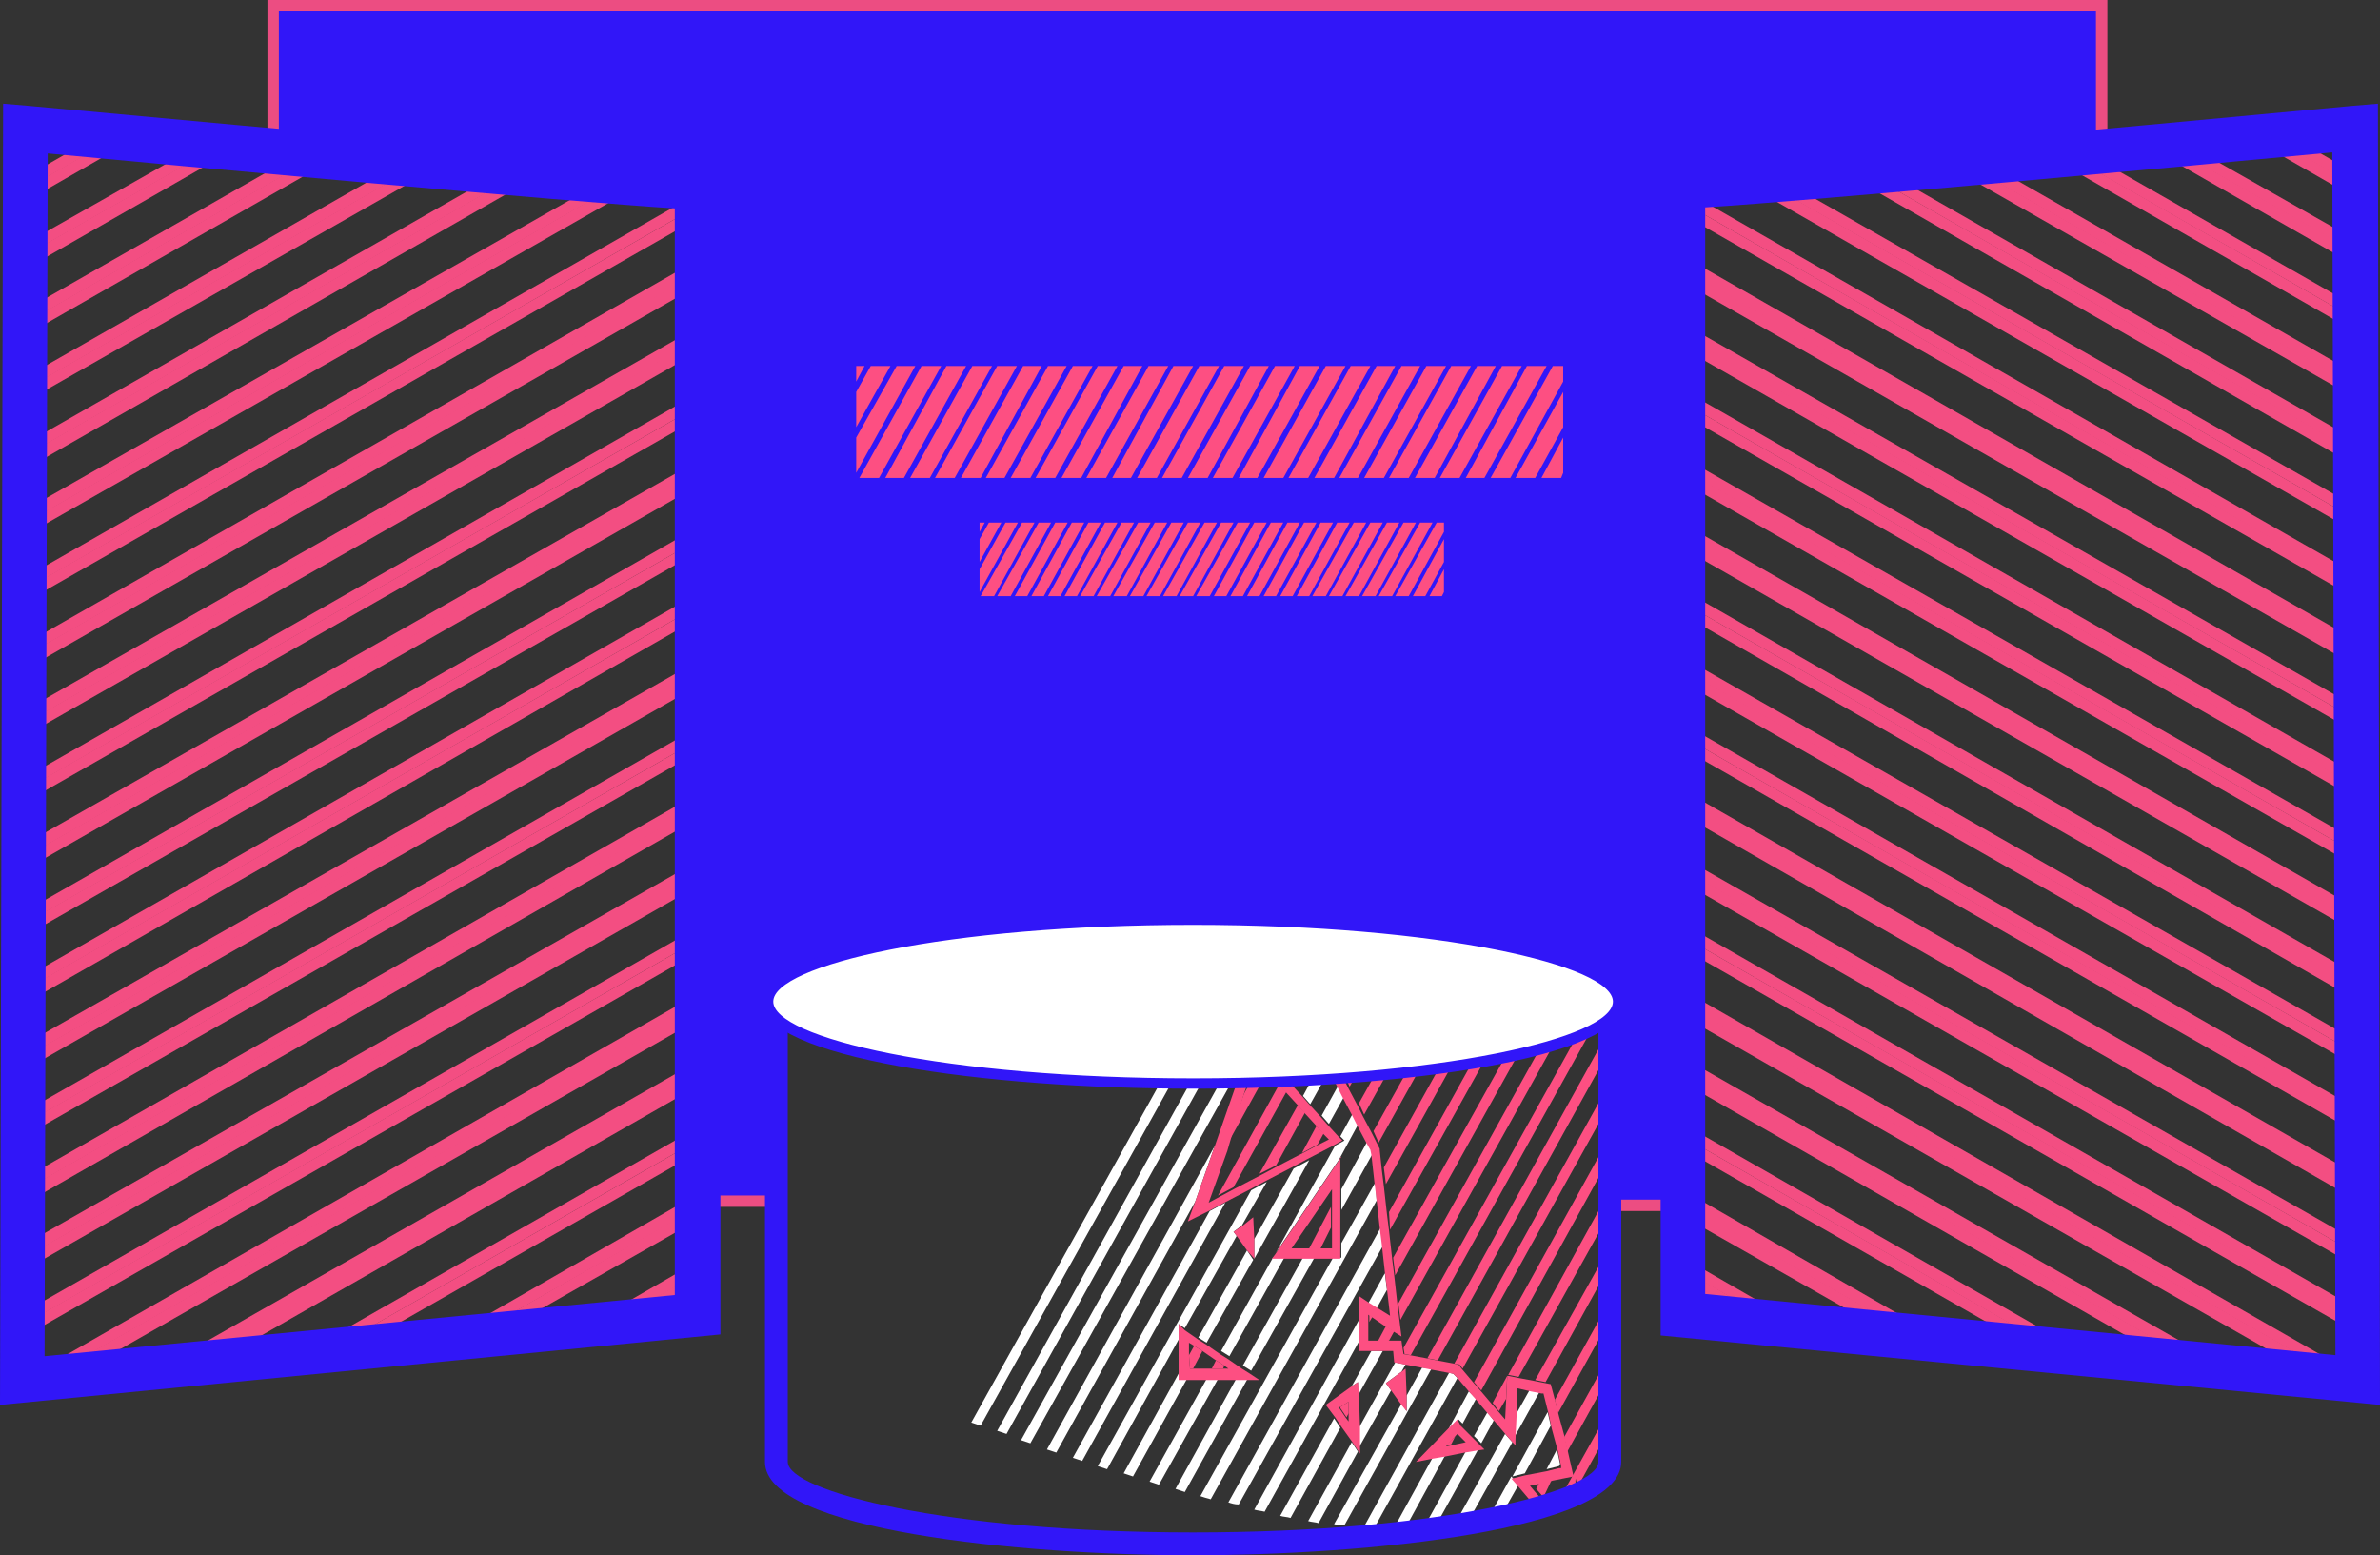 <?xml version="1.0" encoding="UTF-8"?>
<!-- Generator: Adobe Illustrator 22.1.0, SVG Export Plug-In . SVG Version: 6.00 Build 0)  -->
<svg xmlns="http://www.w3.org/2000/svg" xmlns:xlink="http://www.w3.org/1999/xlink" id="Calque_1" x="0px" y="0px" viewBox="0 0 229.6 150" xml:space="preserve">
<rect x="0" y="0" width="229.6" height="150" fill="#333333" stroke="none"/>
<g>
	<polyline fill="#3116F8" points="155.3,116.2 163,116.2 155.3,116.2  "></polyline>
	<polyline fill="#F34E82" points="155.3,116.8 163,116.8 163,115.7 155.3,115.7 155.3,116.8  "></polyline>
	<polyline fill="#3116F8" points="202.7,14.6 202.7,0.5 26.4,0.5 26.4,14.1 67.3,18.1 67.3,115.9 74.9,115.9 74.9,96.6 155.3,96.6    155.3,116.2 163,116.2 163,18.1 202.7,14.6  "></polyline>
	<polyline fill="#EC4D82" points="202.7,14.6 203.3,14.6 203.3,0 25.8,0 25.8,14.6 66.7,18.6 66.7,116.4 75.4,116.4 75.4,97.1    154.7,97.1 154.7,116.7 163.6,116.7 163.6,18.6 203.3,15.1 203.3,14.6 202.7,14.6 202.7,14.1 162.5,17.6 162.5,115.7 155.8,115.7    155.8,96 74.3,96 74.3,115.3 67.8,115.3 67.8,17.6 26.9,13.6 26.9,1.1 202.2,1.1 202.2,14.6 202.7,14.6 202.7,14.1 202.7,14.6  "></polyline>
	<polygon fill="#F34E82" points="2.2,120.8 2.4,121.3 67.8,84 67.8,77.5 1.6,115.2 1.6,121.7 2.4,121.3 2.2,120.8 2.7,120.8    2.7,115.9 66.7,79.3 66.7,83.4 1.9,120.3 2.2,120.8 2.7,120.8  "></polygon>
	<polygon fill="#F34E82" points="2.2,114.4 2.4,114.8 67.8,77.6 67.8,71.1 1.6,108.8 1.6,115.3 2.4,114.8 2.2,114.4 2.7,114.4    2.7,109.4 66.7,72.9 66.7,76.9 1.9,113.9 2.2,114.4 2.7,114.4  "></polygon>
	<polygon fill="#F34E82" points="2.2,101.5 2.4,102 67.8,64.7 67.8,58.2 1.6,95.9 1.6,102.4 2.4,102 2.2,101.5 2.7,101.5 2.7,96.6    66.7,60 66.7,64.1 1.9,101 2.2,101.5 2.7,101.5  "></polygon>
	<polygon fill="#F34E82" points="2.2,127.2 2.4,127.7 67.8,90.4 67.8,83.9 1.6,121.7 1.6,128.2 2.4,127.7 2.2,127.2 2.7,127.2    2.7,122.3 66.7,85.8 66.7,89.8 1.9,126.8 2.2,127.2 2.7,127.2  "></polygon>
	<polygon fill="#F34E82" points="2.2,107.9 2.4,108.4 67.8,71.1 67.8,64.6 1.6,102.4 1.6,108.9 2.4,108.4 2.2,107.9 2.7,107.9    2.7,103 66.7,66.5 66.7,70.5 1.9,107.5 2.2,107.9 2.7,107.9  "></polygon>
	<polygon fill="#F34E82" points="44.2,129 44.4,129.5 67.8,116.2 67.8,109.7 30.6,130.9 44.3,129.6 44.4,129.5 44.2,129 44.1,128.5    35.5,129.3 66.7,111.5 66.7,115.5 43.9,128.6 44.2,129 44.1,128.5  "></polygon>
	<polygon fill="#F34E82" points="57.8,127.7 58,128.2 67.8,122.6 67.8,116.1 44.2,129.6 57.9,128.2 58,128.2 57.8,127.7 57.7,127.2    49.1,128 66.7,118 66.7,122 57.5,127.3 57.8,127.7 57.7,127.2  "></polygon>
	<polygon fill="#F34E82" points="2.2,95.1 2.4,95.5 67.8,58.2 67.8,51.8 1.6,89.5 1.6,96 2.4,95.5 2.2,95.1 2.7,95.1 2.7,90.1    66.7,53.6 66.7,57.6 1.9,94.6 2.2,95.1 2.7,95.1  "></polygon>
	<polygon fill="#F34E82" points="67.3,126.8 67.8,126.8 67.8,122.5 57.8,128.3 67.8,127.3 67.8,126.8 67.3,126.8 67.2,126.3    62.7,126.7 66.7,124.4 66.7,126.8 67.3,126.8 67.2,126.3  "></polygon>
	<polygon fill="#F34E82" points="2.2,133.1 2.2,133.7 3.4,133.5 3.5,133.5 67.8,96.9 67.8,90.4 1.6,128.1 1.6,133.7 2.2,133.7    2.2,133.1 2.7,133.1 2.7,128.7 66.7,92.2 66.7,96.2 3.2,132.5 2.1,132.6 2.2,133.1 2.7,133.1  "></polygon>
	<polygon fill="#F34E82" points="30.5,130.4 30.8,130.8 67.8,109.7 67.8,103.2 17,132.2 30.7,130.9 30.8,130.8 30.5,130.4    30.5,129.8 21.9,130.7 66.7,105.1 66.7,109.1 30.3,129.9 30.5,130.4 30.5,129.8  "></polygon>
	<polygon fill="#F34E82" points="16.9,131.7 17.2,132.2 67.8,103.3 67.8,96.8 3.4,133.5 17.1,132.2 17.2,132.2 16.9,131.7    16.9,131.1 8.3,132 66.7,98.7 66.7,102.7 16.7,131.2 16.9,131.7 16.9,131.1  "></polygon>
	<polygon fill="#F34E82" points="2.2,75.8 2.4,76.2 67.8,38.9 67.8,32.4 1.6,70.2 1.6,76.7 2.4,76.2 2.2,75.8 2.7,75.8 2.7,70.8    66.7,34.3 66.7,38.3 1.9,75.3 2.2,75.8 2.7,75.8  "></polygon>
	<polygon fill="#F34E82" points="2.2,37.1 2.4,37.6 41.6,15.3 31.7,14.4 1.6,31.6 1.6,38.1 2.4,37.6 2.2,37.1 2.7,37.1 2.7,32.2    31.9,15.5 38,16.1 1.9,36.7 2.2,37.1 2.7,37.1  "></polygon>
	<polygon fill="#F34E82" points="2.2,30.7 2.4,31.2 31.8,14.4 21.9,13.6 1.6,25.1 1.6,31.6 2.4,31.2 2.2,30.7 2.7,30.7 2.7,25.8    22.1,14.7 28.2,15.2 1.9,30.2 2.2,30.7 2.7,30.7  "></polygon>
	<polygon fill="#F34E82" points="2.2,43.6 2.4,44 51.3,16.1 41.5,15.3 1.6,38 1.6,44.5 2.4,44 2.2,43.6 2.7,43.6 2.7,38.6    41.7,16.4 47.8,16.9 1.9,43.1 2.2,43.6 2.7,43.6  "></polygon>
	<polygon fill="#F34E82" points="2.2,17.8 2.4,18.3 12.2,12.7 2.3,11.9 1.9,12.1 1.6,12.3 1.6,18.8 2.4,18.3 2.2,17.8 2.7,17.8    2.7,12.9 2.7,12.9 2.4,12.4 2.4,13 8.7,13.5 1.9,17.4 2.2,17.8 2.7,17.8  "></polygon>
	<polygon fill="#F34E82" points="2.2,24.3 2.4,24.7 22,13.6 12.1,12.7 1.6,18.7 1.6,25.2 2.4,24.7 2.2,24.3 2.7,24.3 2.7,19.3    12.3,13.8 18.5,14.4 1.9,23.8 2.2,24.3 2.7,24.3  "></polygon>
	<polygon fill="#F34E82" points="2.2,62.9 2.4,63.3 67.8,26.1 67.8,19.6 1.6,57.3 1.6,63.8 2.4,63.3 2.2,62.9 2.7,62.9 2.7,57.9    66.7,21.4 66.7,25.4 1.9,62.4 2.2,62.9 2.7,62.9  "></polygon>
	<polygon fill="#F34E82" points="2.2,69.3 2.4,69.8 67.8,32.5 67.8,26 1.6,63.7 1.6,70.2 2.4,69.8 2.2,69.3 2.7,69.3 2.7,64.4    66.7,27.9 66.7,31.9 1.9,68.8 2.2,69.3 2.7,69.3  "></polygon>
	<polygon fill="#F34E82" points="2.2,82.2 2.4,82.7 67.8,45.4 67.8,38.9 1.6,76.6 1.6,83.1 2.4,82.7 2.2,82.2 2.7,82.2 2.7,77.2    66.7,40.7 66.7,44.8 1.9,81.7 2.2,82.2 2.7,82.2  "></polygon>
	<polygon fill="#F34E82" points="2.2,88.6 2.4,89.1 67.8,51.8 67.8,45.3 1.6,83.1 1.6,89.6 2.4,89.1 2.2,88.6 2.7,88.6 2.7,83.7    66.7,47.2 66.7,51.2 1.9,88.2 2.2,88.6 2.7,88.6  "></polygon>
	<polygon fill="#F34E82" points="2.2,50 2.4,50.5 61.1,17 51.2,16.1 1.6,44.4 1.6,50.9 2.4,50.5 2.2,50 2.7,50 2.7,45.1 51.5,17.2    57.6,17.8 1.9,49.5 2.2,50 2.7,50  "></polygon>
	<polygon fill="#F34E82" points="2.2,56.4 2.4,56.9 67.8,19.6 67.8,17.6 61,17 1.6,50.9 1.6,57.4 2.4,56.9 2.2,56.4 2.7,56.4    2.7,51.5 61.3,18.1 66.7,18.6 66.7,19 1.9,56 2.2,56.4 2.7,56.4  "></polygon>
	<polyline fill="#F34E82" points="228.1,120.8 228.4,120.3 163.6,83.4 163.6,79.3 227.6,115.9 227.6,120.8 228.1,120.8 228.4,120.3    228.1,120.8 228.7,120.8 228.7,115.2 162.5,77.5 162.5,84 228.7,121.7 228.7,120.8 228.1,120.8  "></polyline>
	<polyline fill="#F34E82" points="228.1,114.4 228.4,113.9 163.6,76.9 163.6,72.9 227.6,109.4 227.6,114.4 228.1,114.4 228.4,113.9    228.1,114.4 228.7,114.4 228.7,108.8 162.5,71.1 162.5,77.6 228.7,115.3 228.7,114.4 228.1,114.4  "></polyline>
	<polyline fill="#F34E82" points="228.1,101.5 228.4,101 163.6,64.1 163.6,60 227.6,96.6 227.6,101.5 228.1,101.5 228.4,101    228.1,101.5 228.7,101.5 228.7,95.9 162.5,58.2 162.5,64.7 228.7,102.4 228.7,101.5 228.1,101.5  "></polyline>
	<polyline fill="#F34E82" points="228.1,127.2 228.4,126.8 163.6,89.8 163.6,85.8 227.6,122.3 227.6,127.2 228.1,127.2 228.4,126.8    228.1,127.2 228.7,127.2 228.7,121.7 162.5,83.9 162.5,90.4 228.7,128.2 228.7,127.2 228.1,127.2  "></polyline>
	<polyline fill="#F34E82" points="228.1,107.9 228.4,107.5 163.6,70.5 163.6,66.5 227.6,103 227.6,107.9 228.1,107.9 228.4,107.5    228.1,107.9 228.7,107.9 228.7,102.4 162.5,64.6 162.5,71.1 228.7,108.9 228.7,107.9 228.1,107.9  "></polyline>
	<polyline fill="#F34E82" points="186.1,129 186.4,128.6 163.6,115.5 163.6,111.5 194.8,129.3 186.2,128.5 186.1,129 186.4,128.6    186.1,129 186.1,129.6 199.7,130.9 162.5,109.7 162.5,116.2 186,129.6 186.1,129.6 186.1,129  "></polyline>
	<polyline fill="#F34E82" points="172.5,127.7 172.8,127.3 163.6,122 163.6,118 181.2,128 172.6,127.2 172.5,127.7 172.8,127.3    172.5,127.7 172.5,128.3 186.1,129.6 162.5,116.1 162.5,122.6 172.4,128.2 172.5,128.3 172.5,127.7  "></polyline>
	<polyline fill="#F34E82" points="228.1,95.1 228.4,94.6 163.6,57.6 163.6,53.6 227.6,90.1 227.6,95.1 228.1,95.1 228.4,94.6    228.1,95.1 228.7,95.1 228.7,89.5 162.5,51.7 162.5,58.2 228.7,96 228.7,95.1 228.1,95.1  "></polyline>
	<polyline fill="#F34E82" points="163,126.8 163.6,126.8 163.6,124.4 167.6,126.7 163.1,126.3 163,126.8 163.6,126.8 163,126.8    163,127.3 172.5,128.3 162.5,122.5 162.5,127.3 163,127.3 163,126.8  "></polyline>
	<polyline fill="#F34E82" points="228.1,133.1 228.2,132.6 227.1,132.5 163.6,96.2 163.6,92.2 227.6,128.7 227.6,133.1 228.1,133.1    228.2,132.6 228.1,133.1 228.7,133.1 228.7,128.1 162.5,90.4 162.5,96.9 226.8,133.5 228.1,133.7 228.7,133.7 228.7,133.1    228.1,133.1  "></polyline>
	<polyline fill="#F34E82" points="199.7,130.4 200,129.9 163.6,109.1 163.6,105.1 208.4,130.7 199.8,129.8 199.7,130.4 200,129.9    199.7,130.4 199.7,130.9 213.3,132.2 162.5,103.2 162.5,109.7 199.6,130.9 199.7,130.9 199.7,130.4  "></polyline>
	<polyline fill="#F34E82" points="213.4,131.7 213.6,131.2 163.6,102.7 163.6,98.7 222,132 213.4,131.1 213.4,131.7 213.6,131.2    213.4,131.7 213.3,132.2 226.9,133.5 162.5,96.8 162.5,103.3 213.2,132.2 213.3,132.2 213.4,131.7  "></polyline>
	<polyline fill="#F34E82" points="228.1,75.8 228.4,75.3 163.6,38.3 163.6,34.3 227.6,70.8 227.6,75.8 228.1,75.8 228.4,75.3    228.1,75.8 228.7,75.8 228.7,70.2 162.5,32.4 162.5,38.9 228.7,76.7 228.7,75.8 228.1,75.8  "></polyline>
	<polygon fill="#F34E82" points="228.1,37.1 228.4,36.7 192.3,16.1 198.4,15.5 227.6,32.2 227.6,37.1 228.1,37.1 228.4,36.7    228.1,37.1 228.7,37.1 228.7,31.6 198.6,14.4 188.7,15.3 228.7,38.1 228.7,37.1  "></polygon>
	<polygon fill="#F34E82" points="228.1,30.7 228.4,30.2 202.1,15.2 208.2,14.7 227.6,25.8 227.6,30.7 228.1,30.7 228.4,30.2    228.1,30.7 228.7,30.7 228.7,25.1 208.4,13.6 198.5,14.4 228.7,31.6 228.7,30.7  "></polygon>
	<polygon fill="#F34E82" points="228.1,43.6 228.4,43.1 182.5,16.9 188.6,16.4 227.6,38.6 227.6,43.6 228.1,43.6 228.4,43.1    228.1,43.6 228.7,43.6 228.7,38 188.8,15.3 179,16.1 228.7,44.5 228.7,43.6  "></polygon>
	<polygon fill="#F34E82" points="228.1,17.8 228.4,17.4 221.6,13.5 227.7,13 227.9,13 228.1,12.6 227.6,12.6 227.6,17.8 228.1,17.8    228.4,17.4 228.1,17.8 228.7,17.8 228.7,12.3 228.1,11.9 228,11.9 218.1,12.7 228.7,18.8 228.7,17.8  "></polygon>
	<polygon fill="#F34E82" points="228.1,24.3 228.4,23.8 211.8,14.4 218,13.8 227.6,19.3 227.6,24.3 228.1,24.3 228.4,23.8    228.1,24.3 228.7,24.3 228.7,18.7 218.2,12.7 208.3,13.6 228.7,25.2 228.7,24.3  "></polygon>
	<polygon fill="#F34E82" points="228.1,62.9 228.4,62.4 163.6,25.4 163.6,21.4 227.6,57.9 227.6,62.9 228.1,62.9 228.4,62.4    228.1,62.9 228.7,62.9 228.7,57.3 162.5,19.6 162.5,26.1 228.7,63.8 228.7,62.9  "></polygon>
	<polygon fill="#F34E82" points="228.1,69.3 228.4,68.8 163.6,31.9 163.6,27.9 227.6,64.4 227.6,69.3 228.1,69.3 228.4,68.8    228.1,69.3 228.7,69.3 228.7,63.7 162.5,26 162.5,32.5 228.7,70.2 228.7,69.3  "></polygon>
	<polyline fill="#F34E82" points="228.1,82.2 228.4,81.7 163.6,44.8 163.6,40.7 227.6,77.2 227.6,82.2 228.1,82.2 228.4,81.7    228.1,82.2 228.7,82.2 228.7,76.6 162.5,38.9 162.5,45.4 228.7,83.1 228.7,82.2 228.1,82.2  "></polyline>
	<polyline fill="#F34E82" points="228.1,88.6 228.4,88.2 163.6,51.2 163.6,47.2 227.6,83.7 227.6,88.6 228.1,88.6 228.4,88.2    228.1,88.6 228.7,88.6 228.7,83.1 162.5,45.3 162.5,51.8 228.7,89.6 228.7,88.6 228.1,88.6  "></polyline>
	<polygon fill="#F34E82" points="228.1,50 228.4,49.5 172.7,17.8 178.8,17.2 227.6,45.1 227.6,50 228.1,50 228.4,49.5 228.1,50    228.7,50 228.7,44.4 179,16.1 169.2,17 228.7,50.9 228.7,50  "></polygon>
	<polygon fill="#F34E82" points="228.1,56.4 228.4,56 163.6,19 163.6,18.6 169,18.1 227.6,51.5 227.6,56.4 228.1,56.4 228.4,56    228.1,56.4 228.7,56.4 228.7,50.9 169.3,17 162.5,17.6 162.5,19.6 228.7,57.4 228.7,56.4  "></polygon>
	<polygon fill="#FD4F82" points="107.8,35.3 105.9,35.3 99.9,46.1 101.8,46.1  "></polygon>
	<polygon fill="#FD4F82" points="102.9,35.3 101.1,35.3 95.1,46.1 96.9,46.1  "></polygon>
	<polygon fill="#FD4F82" points="105.4,35.3 103.5,35.3 97.5,46.1 99.4,46.1  "></polygon>
	<polygon fill="#FD4F82" points="110.2,35.3 108.4,35.3 102.4,46.1 104.3,46.1  "></polygon>
	<polygon fill="#FD4F82" points="117.6,35.3 115.7,35.3 109.7,46.1 111.6,46.1  "></polygon>
	<polygon fill="#FD4F82" points="112.7,35.3 110.8,35.3 104.8,46.1 106.7,46.1  "></polygon>
	<polygon fill="#FD4F82" points="115.1,35.3 113.2,35.3 107.3,46.1 109.1,46.1  "></polygon>
	<polygon fill="#FD4F82" points="93.2,35.3 91.3,35.3 85.4,46.1 87.2,46.1  "></polygon>
	<polygon fill="#FD4F82" points="88.3,35.3 86.5,35.3 82.6,42.2 82.6,45.6  "></polygon>
	<polygon fill="#FD4F82" points="82.6,35.3 82.6,36.8 83.4,35.3  "></polygon>
	<polygon fill="#FD4F82" points="85.9,35.3 84,35.3 82.6,37.8 82.6,41.2  "></polygon>
	<polygon fill="#FD4F82" points="98.1,35.3 96.2,35.3 90.2,46.1 92.1,46.1  "></polygon>
	<polygon fill="#FD4F82" points="95.7,35.3 93.8,35.3 87.8,46.1 89.7,46.1  "></polygon>
	<polygon fill="#FD4F82" points="120,35.3 118.1,35.3 112.1,46.1 114,46.1  "></polygon>
	<polygon fill="#FD4F82" points="90.8,35.3 88.9,35.3 82.9,46.1 84.8,46.1  "></polygon>
	<polygon fill="#FD4F82" points="100.5,35.3 98.7,35.3 92.7,46.1 94.6,46.1  "></polygon>
	<polygon fill="#FD4F82" points="146.8,35.3 144.9,35.3 138.9,46.1 140.8,46.1  "></polygon>
	<polygon fill="#FD4F82" points="122.4,35.3 120.6,35.3 114.6,46.1 116.5,46.1  "></polygon>
	<polygon fill="#FD4F82" points="149.2,35.3 147.3,35.3 141.4,46.1 143.2,46.1  "></polygon>
	<polygon fill="#FD4F82" points="144.3,35.3 142.5,35.3 136.5,46.1 138.4,46.1  "></polygon>
	<polygon fill="#FD4F82" points="150.8,45.6 150.8,42.2 148.7,46.1 150.6,46.1  "></polygon>
	<polygon fill="#FD4F82" points="150.8,36.8 150.8,35.3 149.8,35.3 143.8,46.1 145.7,46.1  "></polygon>
	<polygon fill="#FD4F82" points="150.8,41.2 150.8,37.8 146.2,46.1 148.1,46.1  "></polygon>
	<polygon fill="#FD4F82" points="141.9,35.3 140,35.3 134,46.1 135.9,46.1  "></polygon>
	<polygon fill="#FD4F82" points="127.3,35.3 125.4,35.3 119.5,46.1 121.3,46.1  "></polygon>
	<polygon fill="#FD4F82" points="124.9,35.3 123,35.3 117,46.1 118.9,46.1  "></polygon>
	<polygon fill="#FD4F82" points="129.8,35.3 127.9,35.3 121.9,46.1 123.8,46.1  "></polygon>
	<polygon fill="#FD4F82" points="137,35.3 135.2,35.3 129.2,46.1 131,46.1  "></polygon>
	<polygon fill="#FD4F82" points="132.2,35.3 130.3,35.3 124.3,46.1 126.2,46.1  "></polygon>
	<polygon fill="#FD4F82" points="139.5,35.3 137.6,35.3 131.6,46.1 133.5,46.1  "></polygon>
	<polygon fill="#FD4F82" points="134.6,35.3 132.8,35.3 126.8,46.1 128.7,46.1  "></polygon>
	<polygon fill="#FD4F82" points="111,50.4 109.8,50.4 105.8,57.5 107.1,57.5  "></polygon>
	<polygon fill="#FD4F82" points="107.8,50.4 106.6,50.4 102.7,57.5 103.9,57.5  "></polygon>
	<polygon fill="#FD4F82" points="109.4,50.4 108.2,50.4 104.2,57.5 105.5,57.5  "></polygon>
	<polygon fill="#FD4F82" points="112.6,50.4 111.4,50.4 107.4,57.5 108.7,57.5  "></polygon>
	<polygon fill="#FD4F82" points="117.4,50.4 116.2,50.4 112.2,57.5 113.5,57.5  "></polygon>
	<polygon fill="#FD4F82" points="114.2,50.4 113,50.4 109,57.5 110.3,57.5  "></polygon>
	<polygon fill="#FD4F82" points="115.8,50.4 114.6,50.4 110.6,57.5 111.9,57.5  "></polygon>
	<polygon fill="#FD4F82" points="101.4,50.4 100.2,50.4 96.2,57.5 97.5,57.5  "></polygon>
	<polygon fill="#FD4F82" points="98.2,50.4 97,50.4 94.5,54.9 94.5,57.1  "></polygon>
	<polygon fill="#FD4F82" points="94.5,50.4 94.5,51.3 95,50.4  "></polygon>
	<polygon fill="#FD4F82" points="96.6,50.4 95.4,50.4 94.5,52 94.5,54.2  "></polygon>
	<polygon fill="#FD4F82" points="104.6,50.4 103.4,50.4 99.5,57.5 100.7,57.5  "></polygon>
	<polygon fill="#FD4F82" points="103,50.4 101.8,50.4 97.9,57.5 99.1,57.5  "></polygon>
	<polygon fill="#FD4F82" points="119,50.4 117.8,50.4 113.8,57.5 115.1,57.5  "></polygon>
	<polygon fill="#FD4F82" points="99.8,50.4 98.6,50.4 94.6,57.5 95.9,57.5  "></polygon>
	<polygon fill="#FD4F82" points="106.2,50.4 105,50.4 101.1,57.5 102.3,57.5  "></polygon>
	<polygon fill="#FD4F82" points="136.6,50.4 135.4,50.4 131.4,57.5 132.7,57.5  "></polygon>
	<polygon fill="#FD4F82" points="120.6,50.4 119.4,50.4 115.4,57.5 116.7,57.5  "></polygon>
	<polygon fill="#FD4F82" points="138.2,50.4 137,50.4 133,57.5 134.3,57.5  "></polygon>
	<polygon fill="#FD4F82" points="135,50.4 133.8,50.4 129.8,57.5 131.1,57.5  "></polygon>
	<polygon fill="#FD4F82" points="139.3,57.1 139.3,54.9 137.9,57.5 139.1,57.5  "></polygon>
	<polygon fill="#FD4F82" points="139.3,51.3 139.3,50.4 138.6,50.4 134.6,57.5 135.9,57.5  "></polygon>
	<polygon fill="#FD4F82" points="139.3,54.2 139.3,52 136.3,57.5 137.5,57.5  "></polygon>
	<polygon fill="#FD4F82" points="133.4,50.4 132.2,50.4 128.2,57.5 129.5,57.5  "></polygon>
	<polygon fill="#FD4F82" points="123.8,50.4 122.6,50.4 118.7,57.5 119.9,57.5  "></polygon>
	<polygon fill="#FD4F82" points="122.2,50.4 121,50.4 117.1,57.5 118.3,57.5  "></polygon>
	<polygon fill="#FD4F82" points="125.4,50.4 124.2,50.4 120.3,57.5 121.5,57.5  "></polygon>
	<polygon fill="#FD4F82" points="130.2,50.4 129,50.4 125.1,57.5 126.3,57.5  "></polygon>
	<polygon fill="#FD4F82" points="127,50.4 125.8,50.4 121.9,57.5 123.1,57.5  "></polygon>
	<polygon fill="#FD4F82" points="131.8,50.4 130.6,50.4 126.6,57.5 127.9,57.5  "></polygon>
	<polygon fill="#FD4F82" points="128.6,50.4 127.4,50.4 123.5,57.5 124.7,57.5  "></polygon>
	<g>
		<defs>
			<polyline id="SVGID_1_" points="85.4,88.6 156.1,88.6 156.1,147.8 85.4,147.8 85.4,88.6    "></polyline>
		</defs>
		<clipPath id="SVGID_2_">
			<use xlink:href="#SVGID_1_" overflow="visible"></use>
		</clipPath>
		<g clip-path="url(#SVGID_2_)">
			<defs>
				<polyline id="SVGID_3_" points="85.4,147.8 156.1,147.8 156.1,88.6 85.4,88.6 85.4,147.8     "></polyline>
			</defs>
			<clipPath id="SVGID_4_">
				<use xlink:href="#SVGID_3_" overflow="visible"></use>
			</clipPath>
			<path clip-path="url(#SVGID_4_)" fill="#FFFFFF" d="M137.2,131.9l-1.5,2.7l0,1.5l-0.5-0.7l-6.5,11.6c0.3,0.1,0.7,0.1,1,0.1     l8.4-15.1L137.2,131.9"></path>
			<path clip-path="url(#SVGID_4_)" fill="#FFFFFF" d="M139.8,132.4l-8.3,15c0.3,0,0.7,0.1,1,0.1l8.1-14.6l-0.4-0.4L139.8,132.4"></path>
			<path clip-path="url(#SVGID_4_)" fill="#FFFFFF" d="M139.4,140.4l-1.2,0.2l-3.9,7.1c0.4,0,0.7,0,1.1,0L139.4,140.4 M141.7,134.2     l-2,3.7l1-1l0.4,0.4l1.3-2.4L141.7,134.2"></path>
			<path clip-path="url(#SVGID_4_)" fill="#FFFFFF" d="M142.6,139.8l-1.2,0.2l-4.3,7.8c0.4,0,0.8,0,1.1-0.1L142.6,139.8      M143.5,136.2l-1.3,2.3l0.7,0.7l1.2-2.2L143.5,136.2"></path>
			<path clip-path="url(#SVGID_4_)" fill="#FFFFFF" d="M145.2,138.3l-5.2,9.3c0.4,0,0.8-0.1,1.2-0.1l4.7-8.4L145.2,138.3 M147.6,134     l-1.4,2.5l-0.1,2.1l2.5-4.5L147.6,134"></path>
			<path clip-path="url(#SVGID_4_)" fill="#FFFFFF" d="M145.8,142.4l-2.6,4.7c0.4-0.1,0.8-0.1,1.2-0.2l2.1-3.7L145.8,142.4      M149.3,136.2l-3.4,6.2l1.2-0.3l2.5-4.6L149.3,136.2"></path>
			<path clip-path="url(#SVGID_4_)" fill="#FFFFFF" d="M147.6,144.5l-1.1,2c0.5-0.1,0.9-0.2,1.3-0.3l0.5-0.9L147.6,144.5      M150.2,139.8l-1,1.9l1.2-0.3l0.1-0.2L150.2,139.8"></path>
			<path clip-path="url(#SVGID_4_)" fill="#FFFFFF" d="M117.1,97.1H116l-22.3,40.1c0.3,0.1,0.6,0.2,0.9,0.3L117.1,97.1"></path>
			<path clip-path="url(#SVGID_4_)" fill="#3116F8" d="M120.7,88.6l-4.1,7.4h1.1l3.6-6.5L121,89l0.6,0l0.2-0.4     C121.4,88.6,121,88.6,120.7,88.6"></path>
			<polyline clip-path="url(#SVGID_4_)" fill="#EC4D82" points="117.7,96 116.6,96 116,97.1 117.1,97.1 117.7,96    "></polyline>
			<path clip-path="url(#SVGID_4_)" fill="#3116F8" d="M123.5,88.7l-0.2,0.3c0.4,0,0.7,0,1.1,0l0.1-0.3     C124.3,88.7,123.9,88.7,123.5,88.7"></path>
			<polyline clip-path="url(#SVGID_4_)" fill="#FFFFFF" points="120,97.1 119.7,97.1 119.7,97.6 120,97.1    "></polyline>
			<polyline clip-path="url(#SVGID_4_)" fill="#3116F8" points="122.1,91.3 119.7,95.7 119.7,96 120.6,96 122.7,92.3 122.1,91.3         "></polyline>
			<polyline clip-path="url(#SVGID_4_)" fill="#EC4D82" points="120.6,96 119.7,96 119.7,97.1 120,97.1 120.6,96    "></polyline>
			<path clip-path="url(#SVGID_4_)" fill="#FFFFFF" d="M116.2,103.9l-1.2,0.2l-18.8,33.9c0.3,0.1,0.6,0.2,0.9,0.3L116.2,103.9      M118.4,98l-1.4,2.6l0.7,0.7l1.3-2.4L118.4,98"></path>
			<path clip-path="url(#SVGID_4_)" fill="#3116F8" d="M126.4,88.8l-0.1,0.2c0.4,0,0.7,0,1.1,0l0.1-0.1     C127.1,88.8,126.7,88.8,126.4,88.8"></path>
			<polyline clip-path="url(#SVGID_4_)" fill="#FFFFFF" points="122.9,97.1 121.8,97.1 118.8,102.4 119.5,103.1 120.4,101.6      120.8,100.3 121,100.5 122.9,97.1    "></polyline>
			<polyline clip-path="url(#SVGID_4_)" fill="#3116F8" points="123.5,94 122.4,96 123.5,96 124.1,95 123.5,94    "></polyline>
			<polyline clip-path="url(#SVGID_4_)" fill="#EC4D82" points="123.5,96 122.4,96 121.8,97.1 122.9,97.1 123.5,96    "></polyline>
			<path clip-path="url(#SVGID_4_)" fill="#FFFFFF" d="M119.4,103.3l-1.2,0.2l-19.7,35.4c0.3,0.1,0.6,0.2,0.9,0.3L119.4,103.3"></path>
			<path clip-path="url(#SVGID_4_)" fill="#FFFFFF" d="M117.2,110.5L101,139.8c0.3,0.1,0.6,0.2,0.9,0.3l13.4-24.2L117.2,110.5      M124.4,99.6l-1.5,0.8l-0.7,1.3l0.7,0.8L124.4,99.6"></path>
			<path clip-path="url(#SVGID_4_)" fill="#FFFFFF" d="M118.2,116l-1.5,0.8l-13.2,23.8c0.3,0.1,0.6,0.2,0.9,0.3L118.2,116      M126.3,99.3l-2.4,4.4l0.7,0.8l2.3-4.1L126.3,99.3"></path>
			<path clip-path="url(#SVGID_4_)" fill="#FFFFFF" d="M122.2,114l-1.5,0.8l-14.8,26.6c0.3,0.1,0.6,0.2,0.9,0.3l6.9-12.5l0-1.5     l0.6,0.4l5-8.9l-0.3-0.4l0.8-0.6L122.2,114 M127.7,102l-2,3.7l0.7,0.8l1.9-3.4L127.7,102"></path>
			<path clip-path="url(#SVGID_4_)" fill="#FFFFFF" d="M113.8,132.3l-5.4,9.8c0.3,0.1,0.6,0.2,0.9,0.3l5.2-9.4l-0.7,0L113.8,132.3      M120.3,120.6l-4.7,8.4l0.8,0.5l4.5-8L120.3,120.6 M126.3,111.9l-1.5,0.8l-3.8,6.8l0,1.9L126.3,111.9 M129.1,104.7l-1.6,2.9     l0.7,0.8l1.5-2.7L129.1,104.7"></path>
			<path clip-path="url(#SVGID_4_)" fill="#FFFFFF" d="M117.5,133l-1.1,0l-5.5,9.9c0.3,0.1,0.6,0.2,0.9,0.3L117.5,133 M123.9,121.3     h-1.1l-5,9l0.8,0.5L123.9,121.3 M130.5,107.4l-1.2,2.2l0.4,0.4l-0.9,0.5l-5.7,10.3l6.1-9l1.9-3.5L130.5,107.4"></path>
			<path clip-path="url(#SVGID_4_)" fill="#FFFFFF" d="M120.4,132.9l-1.1,0l-5.9,10.7c0.3,0.1,0.6,0.2,0.9,0.3L120.4,132.9      M126.8,121.3h-1.1l-5.8,10.4l0.8,0.5L126.8,121.3 M131.9,110.1l-2.5,4.6v2l3-5.4l-0.1-0.5L131.9,110.1"></path>
			<path clip-path="url(#SVGID_4_)" fill="#FFFFFF" d="M132.7,114l-3.3,5.9v1.4h-0.8l-12.8,23c0.3,0.1,0.6,0.2,1,0.3l16-28.8     L132.7,114"></path>
			<path clip-path="url(#SVGID_4_)" fill="#FFFFFF" d="M133.2,118.4l-14.7,26.5c0.3,0.1,0.6,0.2,1,0.2l14-25.1L133.2,118.4"></path>
			<path clip-path="url(#SVGID_4_)" fill="#FFFFFF" d="M131.1,127.3L121,145.6c0.3,0.1,0.6,0.1,1,0.2l9.2-16.6L131.1,127.3      M133.6,122.8l-1.6,2.9l0.8,0.5l1-1.8L133.6,122.8"></path>
			<path clip-path="url(#SVGID_4_)" fill="#FFFFFF" d="M128.7,136.8l-5.2,9.4c0.3,0.1,0.7,0.1,1,0.2l4.8-8.7L128.7,136.8      M133.4,130.3l-1.1,0l-1.9,3.4l0.6-0.4l0,1.3L133.4,130.3"></path>
			<path clip-path="url(#SVGID_4_)" fill="#FFFFFF" d="M130.4,139.1l-4.2,7.6c0.3,0.1,0.7,0.1,1,0.2l3.8-6.9L130.4,139.1      M134.6,131.4l-3.5,6.3l0,1.9l3.1-5.5l-0.5-0.7l1.5-1.1l0.4-0.7L134.6,131.4"></path>
			<polyline clip-path="url(#SVGID_4_)" fill="#FD4F82" points="154.7,100.3 137.7,131 138.7,131.2 154.7,102.3 154.7,100.3    "></polyline>
			<polyline clip-path="url(#SVGID_4_)" fill="#FD4F82" points="156.1,97.9 155.8,98.3 155.8,100.3 156,99.9 156.1,97.9    "></polyline>
			<polyline clip-path="url(#SVGID_4_)" fill="#FD4F82" points="155.8,98.3 154.7,100.3 154.7,102.3 155.8,100.3 155.8,98.3    "></polyline>
			<polyline clip-path="url(#SVGID_4_)" fill="#FD4F82" points="154.7,105.5 140.3,131.5 140.8,131.6 141.1,132 154.7,107.5      154.7,105.5    "></polyline>
			<polyline clip-path="url(#SVGID_4_)" fill="#FD4F82" points="156,103.3 155.8,103.6 155.8,105.5 155.9,105.3 156,103.3    "></polyline>
			<polyline clip-path="url(#SVGID_4_)" fill="#FD4F82" points="155.8,103.6 154.7,105.5 154.7,107.5 155.8,105.5 155.8,103.6         "></polyline>
			<polyline clip-path="url(#SVGID_4_)" fill="#FD4F82" points="154.7,110.7 142.2,133.3 142.9,134.1 154.7,112.7 154.7,110.7         "></polyline>
			<polyline clip-path="url(#SVGID_4_)" fill="#FD4F82" points="155.9,108.7 155.8,108.8 155.8,110.8 155.8,110.7 155.9,108.7         "></polyline>
			<polyline clip-path="url(#SVGID_4_)" fill="#FD4F82" points="155.8,108.8 154.7,110.7 154.7,112.7 155.8,110.8 155.8,108.8         "></polyline>
			<polyline clip-path="url(#SVGID_4_)" fill="#FD4F82" points="154.7,115.9 145.5,132.6 146.5,132.8 155.4,116.8 155.3,116.8      155.3,116.7 154.7,116.7 154.7,115.9    "></polyline>
			<polyline clip-path="url(#SVGID_4_)" fill="#FD4F82" points="155.4,116.7 155.3,116.7 155.3,116.8 155.4,116.8 155.4,116.7         "></polyline>
			<polyline clip-path="url(#SVGID_4_)" fill="#FD4F82" points="155.8,114.1 154.7,115.9 154.7,116.7 155.3,116.7 155.4,116.7      155.7,116.1 155.8,114.1    "></polyline>
			<polyline clip-path="url(#SVGID_4_)" fill="#FD4F82" points="145.4,132.7 144,135.3 144.6,136.1 145.3,134.9 145.4,132.7    "></polyline>
			<polyline clip-path="url(#SVGID_4_)" fill="#FD4F82" points="155.7,119.5 148.1,133.1 149.1,133.3 155.6,121.5 155.7,119.5         "></polyline>
			<polyline clip-path="url(#SVGID_4_)" fill="#FD4F82" points="155.6,124.9 150,135 150.3,136.3 155.5,126.9 155.6,124.9    "></polyline>
			<path clip-path="url(#SVGID_4_)" fill="#FD4F82" d="M149.8,142.5l-1.2,0.3l-0.4,0.8l0.7,0.8L149.8,142.5 M155.5,130.3l-4.6,8.3     l0.3,1.4l4.2-7.6L155.5,130.3"></path>
			<path clip-path="url(#SVGID_4_)" fill="#FD4F82" d="M155.4,135.7l-5.4,9.7c0.5-0.2,1-0.4,1.5-0.7l0.4-0.8l0.1-1.3l0.2,0.8     l3.2-5.8L155.4,135.7"></path>
			<path clip-path="url(#SVGID_4_)" fill="#FD4F82" d="M155.3,141.1l-0.7,1.2C155,141.8,155.2,141.3,155.3,141.1"></path>
			<path clip-path="url(#SVGID_4_)" fill="#FD4F82" d="M123.9,90c-0.4,0-0.7,0-1.1,0l-0.1,0.3l0.5,1L123.9,90"></path>
			<path clip-path="url(#SVGID_4_)" fill="#FD4F82" d="M126.9,89.9c-0.4,0-0.7,0-1.1,0l-1.7,3l0.5,1L126.9,89.9"></path>
			<polyline clip-path="url(#SVGID_4_)" fill="#FD4F82" points="125.8,97.1 124.7,97.1 124.3,97.8 124,98.7 125.2,98.1 125.8,97.1         "></polyline>
			<path clip-path="url(#SVGID_4_)" fill="#FD4F82" d="M129.8,89.9c-0.4,0-0.7,0-1.1,0l-3.4,6.1h1.1L129.8,89.9"></path>
			<polyline clip-path="url(#SVGID_4_)" fill="#FD4F82" points="126.4,96 125.3,96 124.7,97.1 125.8,97.1 126.4,96    "></polyline>
			<polyline clip-path="url(#SVGID_4_)" fill="#FD4F82" points="128.7,97.1 127.6,97.1 126.9,98.3 127.4,99.4 128.7,97.1    "></polyline>
			<path clip-path="url(#SVGID_4_)" fill="#FD4F82" d="M132.7,89.9c-0.4,0-0.7,0-1.1,0l-3.4,6.2h1.1L132.7,89.9"></path>
			<polyline clip-path="url(#SVGID_4_)" fill="#FD4F82" points="129.3,96 128.2,96 127.6,97.1 128.7,97.1 129.3,96    "></polyline>
			<polyline clip-path="url(#SVGID_4_)" fill="#FD4F82" points="131.6,97.1 130.5,97.1 128.3,101 128.8,102.1 131.6,97.1    "></polyline>
			<path clip-path="url(#SVGID_4_)" fill="#FD4F82" d="M135.6,89.8c-0.4,0-0.7,0-1.1,0l-3.4,6.2h1.1L135.6,89.8"></path>
			<polyline clip-path="url(#SVGID_4_)" fill="#FD4F82" points="132.2,96 131.1,96 130.5,97.1 131.6,97.1 132.2,96    "></polyline>
			<polyline clip-path="url(#SVGID_4_)" fill="#FD4F82" points="134.5,97.1 133.4,97.1 129.7,103.7 130.2,104.8 134.5,97.1    "></polyline>
			<path clip-path="url(#SVGID_4_)" fill="#FD4F82" d="M138,89.8c-0.2,0-0.4,0-0.6,0L134,96h1.1l3.4-6.2     C138.3,89.8,138.2,89.8,138,89.8"></path>
			<polyline clip-path="url(#SVGID_4_)" fill="#FD4F82" points="135.1,96 134,96 133.4,97.1 134.5,97.1 135.1,96    "></polyline>
			<polyline clip-path="url(#SVGID_4_)" fill="#FD4F82" points="137.4,97.1 136.3,97.1 131.1,106.4 131.6,107.5 137.4,97.1    "></polyline>
			<path clip-path="url(#SVGID_4_)" fill="#FD4F82" d="M140.2,90.1l-3.3,5.9h1.1l3.2-5.8C140.8,90.2,140.5,90.2,140.2,90.1"></path>
			<polyline clip-path="url(#SVGID_4_)" fill="#FD4F82" points="138,96 136.9,96 136.3,97.1 137.4,97.1 138,96    "></polyline>
			<polyline clip-path="url(#SVGID_4_)" fill="#FD4F82" points="140.3,97.1 139.2,97.1 132.5,109.1 133,110.2 140.3,97.1    "></polyline>
			<path clip-path="url(#SVGID_4_)" fill="#FD4F82" d="M142.8,90.6l-3,5.5h1.1l2.9-5.3C143.5,90.7,143.1,90.6,142.8,90.6"></path>
			<polyline clip-path="url(#SVGID_4_)" fill="#FD4F82" points="140.9,96 139.8,96 139.2,97.1 140.3,97.1 140.9,96    "></polyline>
			<polyline clip-path="url(#SVGID_4_)" fill="#FD4F82" points="143.2,97.1 142.1,97.1 133.5,112.6 133.7,114.2 143.2,97.1    "></polyline>
			<path clip-path="url(#SVGID_4_)" fill="#FD4F82" d="M145.4,91.1l-2.7,4.9h1.1l2.6-4.6C146,91.3,145.7,91.2,145.4,91.1"></path>
			<polyline clip-path="url(#SVGID_4_)" fill="#FD4F82" points="143.8,96 142.7,96 142.1,97.1 143.2,97.1 143.8,96    "></polyline>
			<polyline clip-path="url(#SVGID_4_)" fill="#FD4F82" points="146.1,97.1 145,97.1 134,116.9 134.1,118.6 146.1,97.1    "></polyline>
			<path clip-path="url(#SVGID_4_)" fill="#FD4F82" d="M147.9,91.8l-2.3,4.2h1.1l2.2-3.9C148.5,92,148.2,91.9,147.9,91.8"></path>
			<polyline clip-path="url(#SVGID_4_)" fill="#FD4F82" points="146.7,96 145.6,96 145,97.1 146.1,97.1 146.7,96    "></polyline>
			<polyline clip-path="url(#SVGID_4_)" fill="#FD4F82" points="149,97.1 147.9,97.1 134.4,121.3 134.6,123 149,97.1    "></polyline>
			<path clip-path="url(#SVGID_4_)" fill="#FD4F82" d="M150.3,92.7l-1.9,3.4h1.1l1.7-3C150.9,92.9,150.6,92.8,150.3,92.7"></path>
			<polyline clip-path="url(#SVGID_4_)" fill="#FD4F82" points="149.6,96 148.5,96 147.9,97.1 149,97.1 149.6,96    "></polyline>
			<polyline clip-path="url(#SVGID_4_)" fill="#FD4F82" points="132.1,126.8 132.1,127.5 132.4,127 132.1,126.8    "></polyline>
			<polyline clip-path="url(#SVGID_4_)" fill="#FD4F82" points="151.9,97.1 150.8,97.1 134.9,125.7 135.1,127.3 151.9,97.1    "></polyline>
			<path clip-path="url(#SVGID_4_)" fill="#FD4F82" d="M152.6,93.7l-1.3,2.3h1.1l1-1.8C153.2,94.1,152.9,93.9,152.6,93.7"></path>
			<polyline clip-path="url(#SVGID_4_)" fill="#FD4F82" points="152.5,96 151.4,96 150.8,97.1 151.9,97.1 152.5,96    "></polyline>
			<polyline clip-path="url(#SVGID_4_)" fill="#FD4F82" points="133.7,127.9 132.9,129.4 134,129.3 134.5,128.4 133.7,127.9    "></polyline>
			<polyline clip-path="url(#SVGID_4_)" fill="#FD4F82" points="154.7,97.1 153.7,97.1 135.4,130 135.5,130.6 136.1,130.7      154.7,97.2 154.7,97.1    "></polyline>
			<path clip-path="url(#SVGID_4_)" fill="#FD4F82" d="M154.8,95.2l-0.5,0.9h1.1l0.1-0.2C155.3,95.6,155,95.4,154.8,95.2"></path>
			<polyline clip-path="url(#SVGID_4_)" fill="#FD4F82" points="155.4,96 154.3,96 153.7,97.1 154.7,97.1 154.7,97.2 155.4,96         "></polyline>
			<polyline clip-path="url(#SVGID_4_)" fill="#FD4F82" points="121.6,102.6 120,105.5 118.1,110.9 122.3,103.3 121.6,102.6    "></polyline>
			<polyline clip-path="url(#SVGID_4_)" fill="#FD4F82" points="123.4,104.6 117.5,115.3 119,114.5 124.1,105.3 123.4,104.6    "></polyline>
			<polyline clip-path="url(#SVGID_4_)" fill="#FD4F82" points="125.2,106.6 121.5,113.2 123.1,112.4 125.9,107.3 125.2,106.6         "></polyline>
			<polyline clip-path="url(#SVGID_4_)" fill="#FD4F82" points="127,108.6 125.6,111.2 127.1,110.4 127.7,109.3 127,108.6    "></polyline>
			<polyline clip-path="url(#SVGID_4_)" fill="#FD4F82" points="128.4,116.4 126.3,120.4 127.4,120.4 128.4,118.4 128.4,116.4         "></polyline>
			<polyline clip-path="url(#SVGID_4_)" fill="#FD4F82" points="115.2,129.8 114.7,130.7 114.8,132 115.1,132 116,130.3      115.2,129.8    "></polyline>
			<polyline clip-path="url(#SVGID_4_)" fill="#FD4F82" points="117.3,131.2 116.9,132 118,132 118.1,131.7 117.3,131.2    "></polyline>
			<polyline clip-path="url(#SVGID_4_)" fill="#FD4F82" points="130.1,135.2 129.3,135.7 129.3,135.8 129.9,136.7 130.1,136.3      130.1,135.2    "></polyline>
			<polyline clip-path="url(#SVGID_4_)" fill="#FD4F82" points="140.4,138.5 139.5,139.4 140,139.3 140.4,138.5    "></polyline>
			<polyline clip-path="url(#SVGID_4_)" fill="#FD4F82" points="116.9,101.9 115.8,103 116.8,102.8 117.2,102.1 116.9,101.9    "></polyline>
			<path clip-path="url(#SVGID_4_)" fill="#FD4F82" d="M124.5,97.1h-1l-1.3,3.6l0.6-0.3l1.5-0.8l1.6-0.8l0.3,0.6l0.5,1l0.9,1.7     l0.5,1l0.9,1.7l0.5,1l0.9,1.7l0.5,1l0.9,1.7l0.4,0.7l0.1,0.5l0.3,2.7l0.2,1.6l0.3,2.7l0.2,1.6l0.3,2.7l0.2,1.6l0.3,2.6l-1.3-0.8     l-0.8-0.5l-0.9-0.6l0,2.3l0,1.9l0,1.1l1.2,0l1.1,0l1,0l0.1,1.1l0,0l1,0.2l1.6,0.3l1,0.2l1.6,0.3l0.5,0.1l0.4,0.4l1.1,1.3l0.7,0.8     l1.1,1.3l0.7,0.8l1.1,1.3l0.7,0.8l0.2,0.2l0-0.6l0.1-2.1l0.1-2.8l1.3,0.3l1,0.2l0.2,0l0.5,2l0.3,1.4l0.6,2.2l0.3,1.4l0,0.2     l-0.2,0l-1.2,0.3l-2.1,0.4l-1.2,0.3l-0.1,0l0,0l0.7,0.8l1.1,1.3l0.7,0.8l0.5,0.6c0.3-0.1,0.7-0.2,1-0.3l-1-1.1l-0.7-0.8l-0.5-0.6     l1-0.2l1.2-0.3l2-0.4l-0.5-2.2l-0.3-1.4l-0.6-2.2L150,135l-0.4-1.5l-0.5-0.1l-1-0.2l-1.6-0.3l-1-0.2l-0.1,0l0,0.2l-0.1,2.1     l-0.1,1.9l-0.6-0.7l-0.7-0.8l-1.1-1.3l-0.7-0.8l-1.1-1.3l-0.3-0.4l-0.5-0.1l-1.6-0.3l-1-0.2l-1.6-0.3l-0.6-0.1l-0.1-0.6l-0.1-0.7     l-1.3,0l-1.1,0l-0.8,0l0-1.8l0-0.7l0.3,0.2l1.3,0.9l0.8,0.5l0.8,0.5l-0.2-1.6l-0.2-1.6l-0.3-2.7l-0.2-1.6l-0.3-2.7l-0.2-1.6     l-0.3-2.7l-0.2-1.6l-0.2-1.9l0-0.1l-0.2-0.4l-0.5-1l-0.9-1.7l-0.5-1l-0.9-1.7l-0.5-1l-0.9-1.7l-0.5-1l-0.9-1.7l-0.5-1l-0.5-0.9     l-1.2,0.6l-1.3,0.7l0.3-0.9L124.5,97.1"></path>
			<path clip-path="url(#SVGID_4_)" fill="#FD4F82" d="M129,89c-0.5,0-1.1,0-1.6,0c-0.4,0-0.7,0-1.1,0c-0.6,0-1.2,0-1.8,0     c-0.4,0-0.7,0-1.1,0c-0.5,0-1.1,0-1.6,0l-0.2,0l-0.6,0l0.3,0.5l0.9,1.7l0.5,1l0.9,1.7l0.5,1l0.1,0.2l-0.3,0.8h1l0.3-0.9l-0.6-1.2     l-0.5-1l-0.9-1.7l-0.5-1l-0.1-0.3c0.1,0,0.2,0,0.3,0c0.4,0,0.7,0,1.1,0c0.6,0,1.2,0,1.8,0c0.4,0,0.7,0,1.1,0c0.6,0,1.2,0,1.8,0     c0.4,0,0.7,0,1.1,0c0.6,0,1.2,0,1.8,0c0.4,0,0.7,0,1.1,0c0.6,0,1.2,0,1.8,0c0.4,0,0.7,0,1.1,0c0.6,0,1.2,0,1.8,0     c0.2,0,0.4,0,0.6,0C135.1,89.4,132,89.1,129,89"></path>
			<polyline clip-path="url(#SVGID_4_)" fill="#FD4F82" points="124.9,96 123.9,96 123.5,97.1 124.5,97.1 124.9,96    "></polyline>
			<path clip-path="url(#SVGID_4_)" fill="#FD4F82" d="M151.9,142.7l-0.1,1.3l0,0.5c0.2-0.1,0.3-0.2,0.5-0.3l-0.2-0.7L151.9,142.7"></path>
			<path clip-path="url(#SVGID_4_)" fill="#FD4F82" d="M120,105.5l1.2-3.4l0.4,0.5l0.7,0.8l1.1,1.2l0.7,0.8l1.1,1.2l0.7,0.8l1.1,1.2     l0.7,0.8l0.5,0.5l-1,0.5l-1.5,0.8l-2.5,1.3l-1.5,0.8l-2.5,1.3l-1.5,0.8l-1.1,0.6l1.8-5L120,105.5 M120.8,100.3l-0.5,1.3l-3.1,8.9     l-1.9,5.4l-0.7,1.9l2-1l1.5-0.8l2.5-1.3l1.5-0.8l2.5-1.3l1.5-0.8l2.5-1.3l0.9-0.5l-0.4-0.4l-1.1-1.2l-0.7-0.8l-1.1-1.2l-0.7-0.8     l-1.1-1.2l-0.7-0.8l-1.1-1.2l-0.7-0.8l-1.1-1.2L120.8,100.3"></path>
			<path clip-path="url(#SVGID_4_)" fill="#FD4F82" d="M124.6,120.4l3.9-5.7v1.8v2v1.9h-1.1h-1.1H124.6 M129.4,111.6l-0.3,0.4     l-6.1,9l-0.3,0.4h0h1.1h1.8h1.1h1.8h0.8v-1.4v-3.2v-2V111.6"></path>
			<path clip-path="url(#SVGID_4_)" fill="#FD4F82" d="M114.7,130.7l0-1.2l0.5,0.3l0.8,0.5l1.3,0.9l0.8,0.5l0.4,0.3l-0.5,0l-1.1,0     l-1.8,0l-0.3,0L114.7,130.7 M113.7,127.7l0,1.5l0,3.2l0,0.7l0.7,0l1.8,0l1.1,0l1.8,0l1.1,0l1.3,0l-0.9-0.6l-0.8-0.5l-1.3-0.9     l-0.8-0.5l-1.3-0.9l-0.8-0.5l-1.3-0.9L113.7,127.7"></path>
			<path clip-path="url(#SVGID_4_)" fill="#FD4F82" d="M129.3,135.7l0.8-0.5l0,1.1l0,0.8l-0.3-0.4l-0.6-0.9l0-0.1L129.3,135.7      M131,133.3l-0.6,0.4l-2.5,1.8l0.9,1.2l0.6,0.9l1,1.4l0.6,0.9l0.2,0.3l0-0.6l0-1.9l-0.1-3.1L131,133.3"></path>
			<polyline clip-path="url(#SVGID_4_)" fill="#FD4F82" points="135.6,132 135.2,132.3 133.7,133.4 134.2,134.1 135.2,135.5      135.7,136.1 135.7,134.6 135.6,132    "></polyline>
			<polyline clip-path="url(#SVGID_4_)" fill="#FD4F82" points="120.9,117.4 119.9,118.2 119,118.8 119.3,119.2 120.3,120.6      121,121.4 121,121.5 121,121.3 121,119.5 120.9,117.4    "></polyline>
			<polyline clip-path="url(#SVGID_4_)" fill="#FD4F82" points="119.7,97.1 117.8,97.1 118.4,98 119,98.8 119.8,99.9 119.7,97.6      119.7,97.1    "></polyline>
			<polyline clip-path="url(#SVGID_4_)" fill="#FD4F82" points="119.7,95 118.2,96 119.7,96 119.7,95.7 119.7,95    "></polyline>
			<path clip-path="url(#SVGID_4_)" fill="#FD4F82" d="M118.7,96.8L118.7,96.8L118.7,96.8L118.7,96.8 M119.7,96h-1.5l-0.8,0.6     l0.4,0.5h1.9L119.7,96"></path>
			<path clip-path="url(#SVGID_4_)" fill="#FD4F82" d="M140.4,138.5l0.2-0.2l0.8,0.8l-1.4,0.3l-0.5,0.1L140.4,138.5 M140.6,136.9     l-1,1l-3,3.1l1.5-0.3l1.2-0.2l2-0.4l1.2-0.2l0.7-0.1l-0.4-0.4l-0.7-0.7l-1.2-1.2L140.6,136.9"></path>
			<path clip-path="url(#SVGID_4_)" fill="#FD4F82" d="M115.8,103l1.1-1.1l0.2,0.2l0.5,0.5l-0.9,0.2L115.8,103 M116.9,100.5l-4,4     l2-0.4l1.2-0.2l2-0.4l1.2-0.2l0.2,0l-0.1-0.1l-0.7-0.7l-1.2-1.2L116.9,100.5L116.9,100.5"></path>
		</g>
	</g>
	<path fill="#3116F8" d="M115.1,150c-16.6,0-41.3-2.4-41.3-9V96.6h2.2V141c0,2.8,15.2,6.8,39.1,6.8c23.9,0,39.1-4,39.1-6.8V96.6h2.2   V141C156.4,147.6,131.7,150,115.1,150z"></path>
	<path fill="#FFFFFF" d="M156.1,96.6c0,4.4-18.4,7.9-41,7.9c-22.7,0-41-3.5-41-7.9c0-4.4,18.4-7.9,41-7.9   C137.7,88.7,156.1,92.2,156.1,96.6"></path>
	<path fill="#3116F8" d="M115.1,105c-20.2,0-41.6-3-41.6-8.4c0-5.5,21.4-8.4,41.6-8.4s41.6,3,41.6,8.4   C156.6,102.1,135.2,105,115.1,105z M115.1,89.2c-23.9,0-40.5,3.9-40.5,7.4c0,3.5,16.6,7.4,40.5,7.4s40.5-3.9,40.5-7.4   C155.6,93.1,138.9,89.2,115.1,89.2z"></path>
	<path fill="#3116F8" d="M0,135.5L0.3,10l2.4,0.2c24.7,2.3,62.3,5.7,64.5,5.7l2.2-0.1l0.1,2.2v110.7L0,135.5z M4.6,14.8l-0.3,116   l60.8-5.9V20.1C55.2,19.5,17.3,16,4.6,14.8z"></path>
	<path fill="#3116F8" d="M229.6,135.5l-69.4-6.7v-113l2.3,0.1c2.3,0.1,39.9-3.4,64.5-5.7l2.4-0.2L229.6,135.5z M164.5,124.8   l60.8,5.9l-0.3-116c-12.7,1.2-50.6,4.7-60.5,5.3V124.8z"></path>
</g>
</svg>